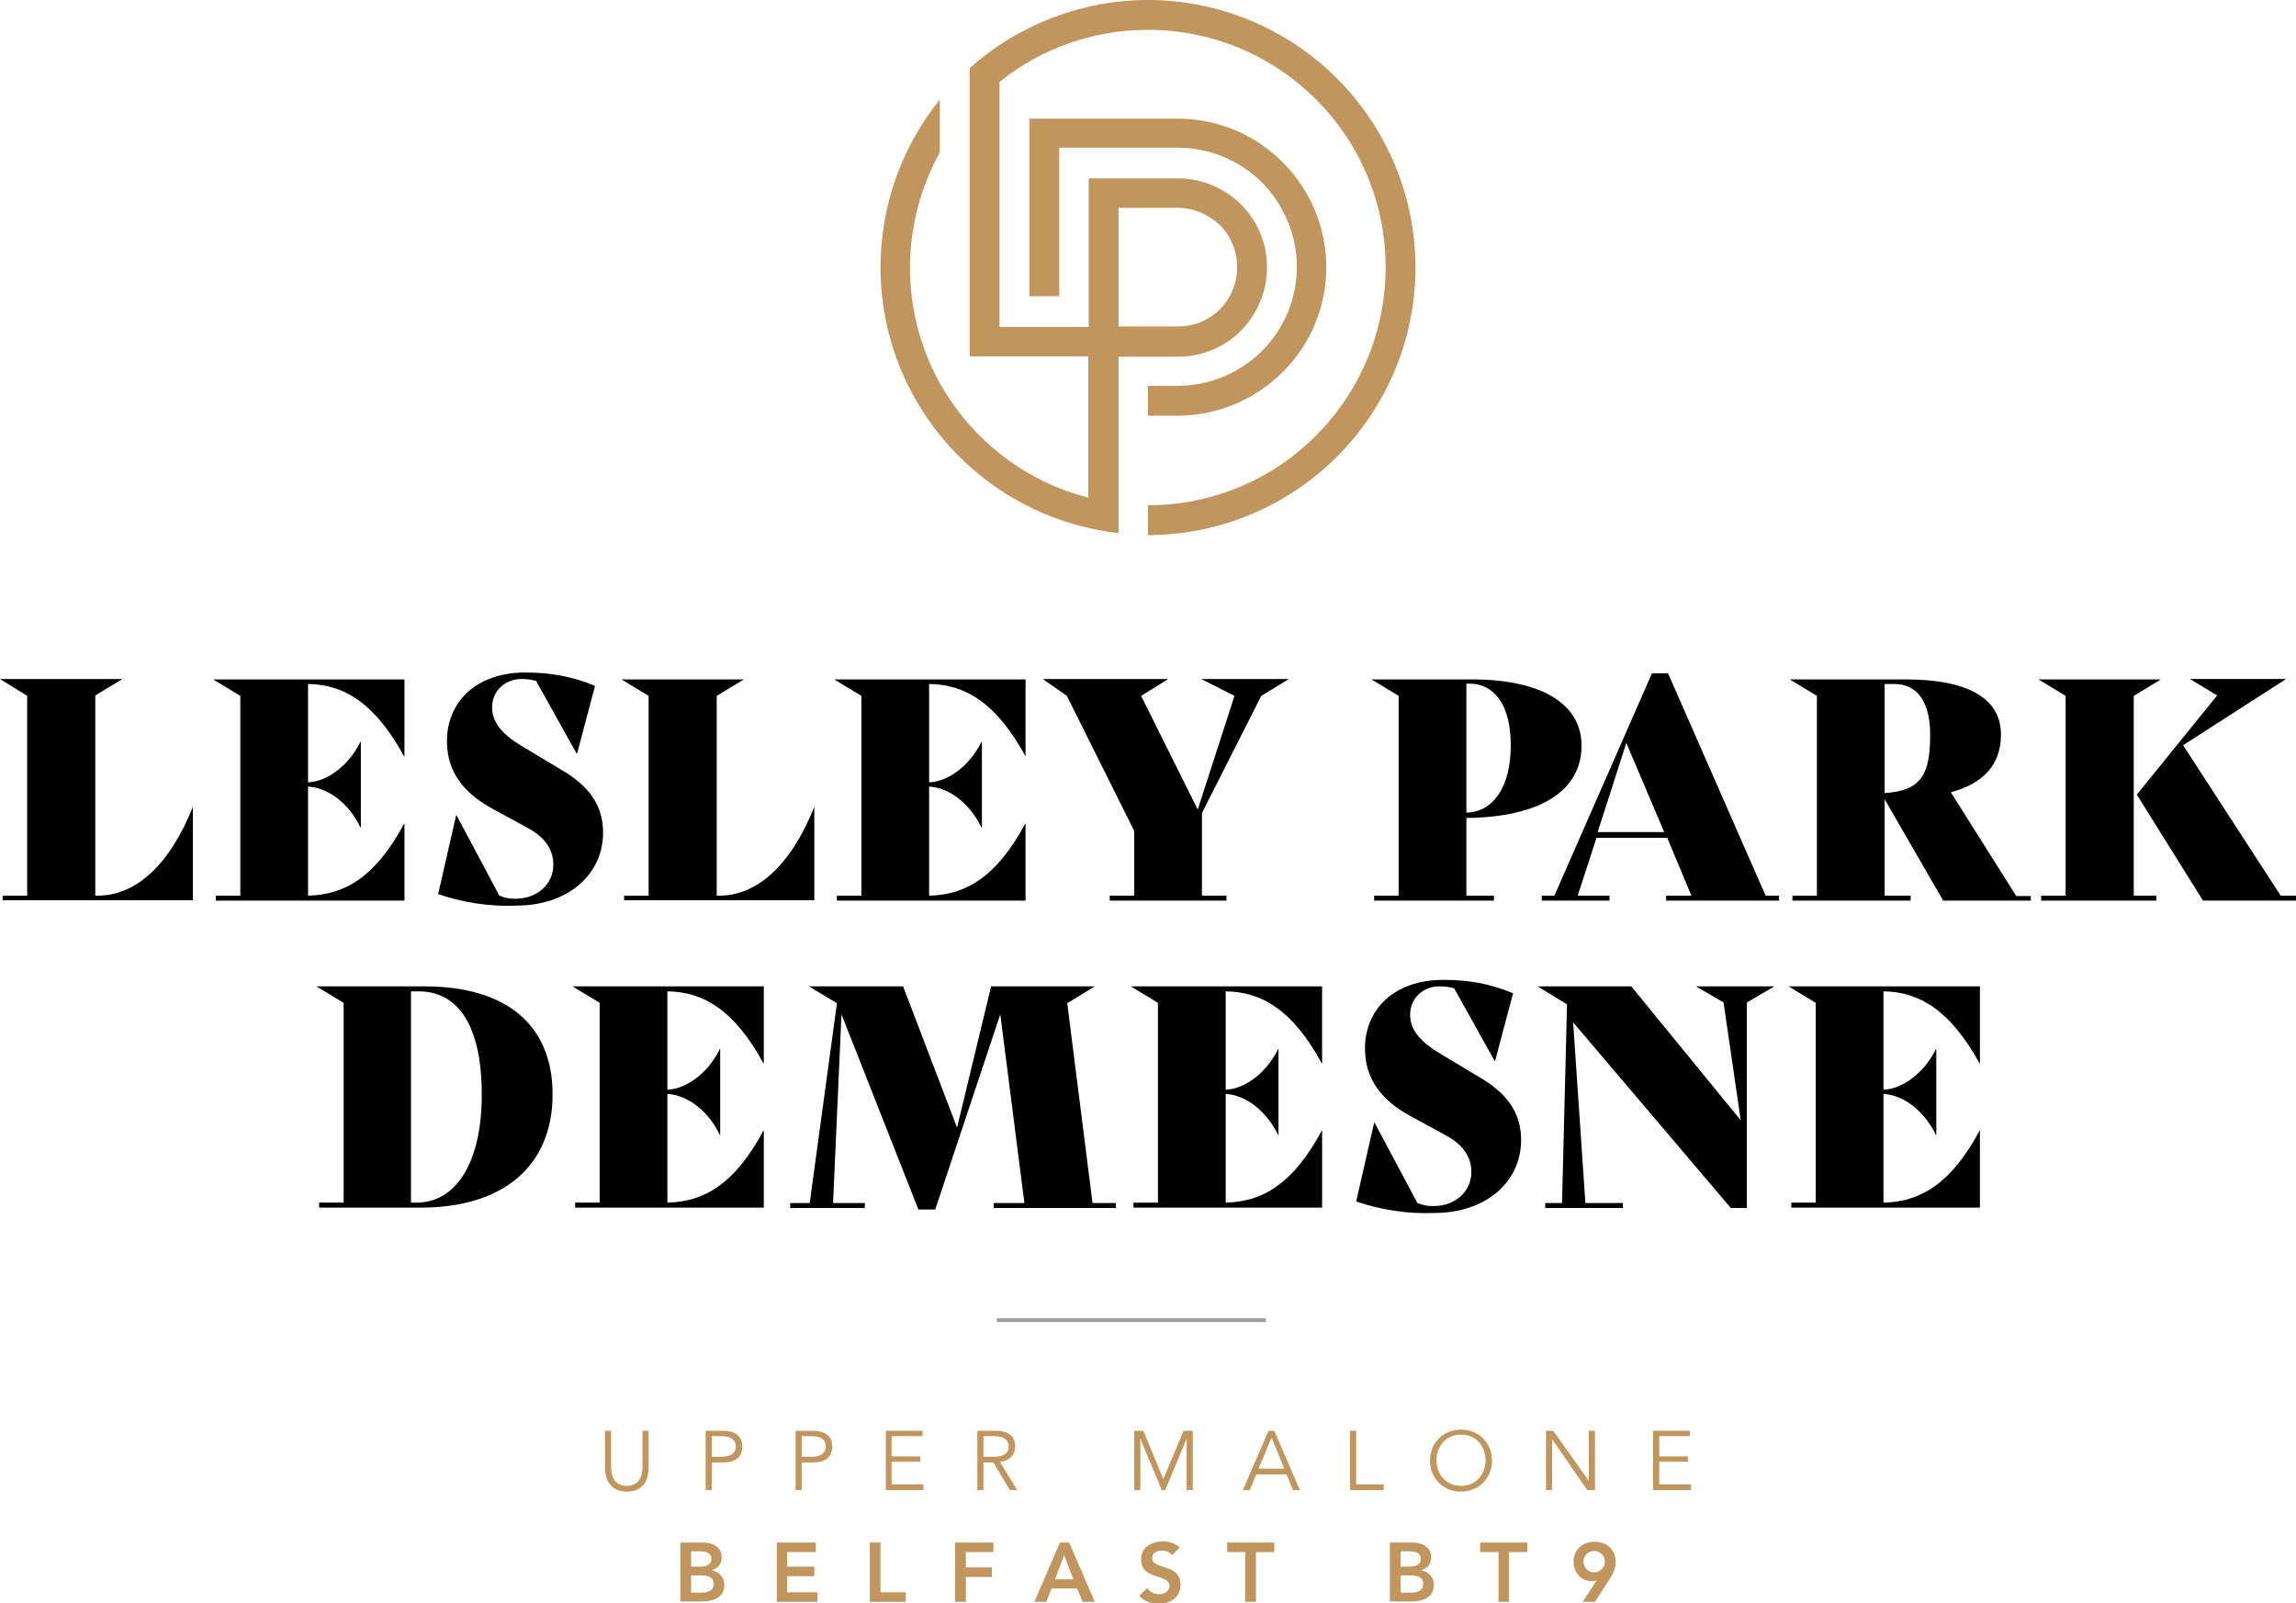 <?xml version="1.0" encoding="utf-8"?>
<!-- Generator: Adobe Illustrator 27.0.0, SVG Export Plug-In . SVG Version: 6.00 Build 0)  -->
<svg version="1.1" id="Layer_1" xmlns="http://www.w3.org/2000/svg" xmlns:xlink="http://www.w3.org/1999/xlink" x="0px" y="0px"
	 width="600px" height="418.9px" viewBox="0 0 600 418.9" style="enable-background:new 0 0 600 418.9;" xml:space="preserve">
<style type="text/css">
	.st0{fill:#C1965E;}
	.st1{fill:#9D9D9C;}
</style>
<g>
	<g>
		<path d="M50.4,210.8v24.4H0.7V234h6.4v-52.2L0,177.4h32l-7.1,4.3V234h0.6C35.3,234,44.2,226.3,50.4,210.8L50.4,210.8z"/>
	</g>
	<g>
		<path d="M80.5,178.7v25.7c5.1-0.2,10.7-4.5,13.7-10.6h0.1v22.4h-0.1c-3-6.3-8.4-10.4-13.7-10.7V234c9.5-0.2,17.6-4.8,25.1-18.8
			h0.1v20.1H56.4V234h6.4v-52.2l-7.1-4.3h50v20.1h-0.1C98,183.7,89.9,178.8,80.5,178.7"/>
	</g>
	<g>
		<path d="M114.5,233.6l4.7-20.6h0.1l11.2,21c1.8,0.7,2.7,0.8,4.2,0.8c5.7,0,9.9-3.8,9.9-8.9c0-3.9-2.1-7.1-6.7-9.6l-9.2-5
			c-7.5-4.1-11.9-9.6-11.9-17.7c0-10,7.4-17.9,20.5-17.9c6.3,0,12,0.9,18.2,3.5l-4.7,17.7h-0.1l-10.6-19c-1.6-0.4-2.3-0.5-3.9-0.5
			c-4.1,0-7.6,3-7.6,7.4c0,3.5,2,6.7,7.9,10.2l10.5,6.3c6.7,4,10.6,8.9,10.6,16.2c0,11.1-9.3,19.1-22.7,19.1
			C128,236.9,121,235.8,114.5,233.6"/>
	</g>
	<g>
		<path d="M212.8,210.8v24.4h-49.7V234h6.4v-52.2l-7.1-4.3h32l-7.1,4.3V234h0.6C197.7,234,206.6,226.3,212.8,210.8L212.8,210.8z"/>
	</g>
	<g>
		<path d="M242.8,178.7v25.7c5.1-0.2,10.7-4.5,13.7-10.6h0.1v22.4h-0.1c-3.1-6.3-8.4-10.4-13.7-10.7V234c9.5-0.2,17.6-4.8,25.1-18.8
			h0.1v20.1h-49.3V234h6.4v-52.2l-7.1-4.3h50v20.1l0,0C260.4,183.7,252.3,178.8,242.8,178.7"/>
	</g>
	<g>
		<polygon points="314.1,212.4 314.1,234 320.5,234 320.5,235.3 290,235.3 290,234 296.4,234 296.4,217.1 278.8,181.8 272.5,177.4 
			305.3,177.4 298.2,181.8 313,211.5 322.6,181.8 313.9,177.4 336.8,177.4 329.6,181.8 		"/>
	</g>
	<g>
		<path d="M383.2,178.7v33.6c7-0.1,11.6-6.7,11.6-17.6c0-10.5-4.3-16.1-10.8-16.1h-0.8V178.7z M383.2,213.7V234h7.2v1.3h-31.3V234
			h6.4v-52.2l-7.1-4.3h26.1c19.8,0,28.8,7.3,28.8,17.3C413.3,206.6,402.5,213.5,383.2,213.7"/>
	</g>
	<g>
		<path d="M434.9,217.4l-9.9-23.3l-7.5,23.3H434.9z M464.9,234v1.3h-29.5V234h6.6l-6.3-15.1h-18.5l-4.9,15.1h8.3v1.3h-17.7V234h3.3
			l25.5-58.1h4.2l25.5,58.1H464.9z"/>
	</g>
	<g>
		<g>
			<path d="M492.5,178.7v28.5c9.9-0.6,11.9-5.3,11.9-15.3c0-8.1-3.1-13.2-9.3-13.2H492.5z M530.7,234v1.3h-22.9l-15.3-26.5V234h6.8
				v1.3h-30.9V234h6.4v-52.2l-7.1-4.3H498c15.8,0,24.9,4.7,24.9,14.4c0,8-4.7,12.8-13.1,15.1l17.1,27.1h3.8V234z"/>
		</g>
	</g>
	<g>
		<path d="M600,234v1.3h-24.3l-17.3-27.7l21-25.9l-7.1-4.3h25.1l-26.9,17.3L596,234H600z M557.5,234h6v1.3h-30.1V234h6.4v-52.2
			l-7.1-4.3h32l-7.1,4.3V234H557.5z"/>
	</g>
	<g>
		<g>
			<path d="M125.9,286c0-17.6-5.9-27-16.5-27h-2v55.2h1.3C119.1,314.3,125.9,303.8,125.9,286 M144.4,285.9c0,19-13.2,29.6-34.4,29.6
				H83.4v-1.3h6.4V262l-7.1-4.3H111C132.1,257.7,144.4,267.6,144.4,285.9"/>
		</g>
		<g>
			<path d="M174.4,259v25.7c5.1-0.2,10.7-4.5,13.7-10.6h0.1v22.4h-0.1c-3-6.3-8.4-10.4-13.7-10.7v28.4c9.5-0.2,17.6-4.8,25.1-18.8
				h0.1v20.1h-49.3v-1.3h6.4V262l-7.1-4.3h50v20.1h-0.1C192,264,183.9,259.1,174.4,259"/>
		</g>
	</g>
	<g>
		<polygon points="291.6,314.3 291.6,315.6 259.7,315.6 259.7,314.3 267.7,314.3 261.4,265 244.4,316 240,316 219.9,265 
			217.7,314.3 226,314.3 226,315.6 206.5,315.6 206.5,314.3 211.6,314.3 218.7,262.2 218.7,262.1 211.4,257.7 236,257.7 
			250.1,294.6 259,257.7 286.1,257.7 278.9,262.1 285.5,314.3 		"/>
	</g>
	<g>
		<g>
			<path d="M320.3,259v25.7c5.1-0.2,10.7-4.5,13.7-10.6h0.1v22.4H334c-3.1-6.3-8.4-10.4-13.7-10.7v28.4c9.5-0.2,17.6-4.8,25.1-18.8
				h0.1v20.1h-49.3v-1.3h6.4V262l-7.1-4.3h50v20.1h-0.1C337.9,264,329.8,259.1,320.3,259"/>
		</g>
		<g>
			<path d="M354.4,313.9l4.7-20.6h0.1l11.2,21c1.8,0.7,2.7,0.8,4.2,0.8c5.7,0,9.9-3.8,9.9-8.9c0-3.9-2.1-7.1-6.7-9.6l-9.2-5
				c-7.5-4.1-11.9-9.6-11.9-17.7c0-10,7.4-17.9,20.5-17.9c6.3,0,12,0.9,18.2,3.5l-4.7,17.7h-0.1l-10.6-19c-1.6-0.4-2.3-0.5-3.9-0.5
				c-4.1,0-7.6,3-7.6,7.4c0,3.5,2,6.7,7.9,10.2l10.5,6.3c6.7,4,10.6,8.9,10.6,16.2c0,11.1-9.3,19.1-22.7,19.1
				C367.9,317.2,360.9,316.1,354.4,313.9"/>
		</g>
	</g>
	<g>
		<polygon points="463.7,257.7 456.5,261.9 456.5,315.6 452.3,315.6 411.1,267.1 414.3,314.3 424.1,314.3 424.1,315.6 403.8,315.6 
			403.8,314.3 408.2,314.3 409.5,262.4 401.8,257.7 426.3,257.7 454.9,292.7 450.4,261.9 443.2,257.7 		"/>
	</g>
	<g>
		<g>
			<path d="M492.2,259v25.7c5.1-0.2,10.7-4.5,13.7-10.6h0.1v22.4h-0.1c-3.1-6.3-8.4-10.4-13.7-10.7v28.4c9.5-0.2,17.6-4.8,25.1-18.8
				h0.1v20.1h-49.3v-1.3h6.4V262l-7.1-4.3h50v20.1h-0.1C509.7,264,501.6,259.1,492.2,259"/>
		</g>
		<g>
			<path class="st0" d="M169.5,383.5c0,2.6-1,6.2-5.7,6.2c-4.6,0-5.7-3.6-5.7-6.2v-9.7h1.6v9.5c0,4.5,2.9,4.9,4.1,4.9
				c1.2,0,4.1-0.4,4.1-4.9v-9.5h1.6L169.5,383.5L169.5,383.5z"/>
		</g>
		<g>
			<path class="st0" d="M186,380.6h2.5c2.8,0,3.8-1.2,3.8-2.7s-1-2.7-3.8-2.7H186V380.6z M184.4,373.8h4.5c3.2,0,5.1,1.4,5.1,4.1
				c0,2.8-1.9,4.2-5.1,4.2H186v7.2h-1.6V373.8z"/>
		</g>
		<g>
			<path class="st0" d="M209.5,380.6h2.5c2.8,0,3.8-1.2,3.8-2.7s-1-2.7-3.8-2.7h-2.5V380.6z M207.9,373.8h4.5c3.2,0,5.1,1.4,5.1,4.1
				c0,2.8-1.9,4.2-5.1,4.2h-2.9v7.2h-1.6V373.8z"/>
		</g>
	</g>
	<g>
		<polygon class="st0" points="233,387.8 241.3,387.8 241.3,389.3 231.5,389.3 231.5,373.8 241.1,373.8 241.1,375.2 233,375.2 
			233,380.5 240.5,380.5 240.5,381.9 233,381.9 		"/>
	</g>
	<g>
		<g>
			<path class="st0" d="M257,380.6h2.8c2.8,0,3.8-1.2,3.8-2.7s-1-2.7-3.8-2.7H257V380.6z M257,389.3h-1.6v-15.5h4.8
				c3.2,0,5.1,1.4,5.1,4.1c0,2.1-1.4,3.8-4,4l4.5,7.4h-1.9l-4.3-7.2H257V389.3z"/>
		</g>
	</g>
	<g>
		<polygon class="st0" points="304,386.4 309.3,373.8 311.7,373.8 311.7,389.3 310.1,389.3 310.1,375.9 310.1,375.9 304.5,389.3 
			303.6,389.3 298,375.9 298,375.9 298,389.3 296.4,389.3 296.4,373.8 298.8,373.8 		"/>
	</g>
	<g>
		<path class="st0" d="M328.9,383.7h6.7l-3.3-8.1L328.9,383.7z M326.6,389.3h-1.8l6.7-15.5h1.5l6.7,15.5h-1.8l-1.7-4.1h-7.9
			L326.6,389.3z"/>
	</g>
	<g>
		<polygon class="st0" points="354.4,387.8 361.6,387.8 361.6,389.3 352.8,389.3 352.8,373.8 354.4,373.8 		"/>
	</g>
	<g>
		<g>
			<path class="st0" d="M381.8,374.8c-4,0-6.4,3.1-6.4,6.7s2.4,6.7,6.4,6.7s6.4-3.1,6.4-6.7S385.8,374.8,381.8,374.8 M381.8,389.7
				c-4.6,0-8.1-3.4-8.1-8.1s3.5-8.1,8.1-8.1s8.1,3.4,8.1,8.1C389.9,386.2,386.4,389.7,381.8,389.7"/>
		</g>
	</g>
	<g>
		<polygon class="st0" points="415.2,386.9 415.2,386.9 415.2,373.8 416.8,373.8 416.8,389.3 414.8,389.3 405.6,376 405.6,376 
			405.6,389.3 404,389.3 404,373.8 405.9,373.8 		"/>
	</g>
	<g>
		<polygon class="st0" points="433.6,387.8 441.9,387.8 441.9,389.3 432,389.3 432,373.8 441.6,373.8 441.6,375.2 433.6,375.2 
			433.6,380.5 441.1,380.5 441.1,381.9 433.6,381.9 		"/>
	</g>
	<g>
		<g>
			<path class="st0" d="M180.6,416.1h2.5c1.4,0,3.4-0.2,3.4-2.3c0-1.6-1.1-2.2-3.3-2.2h-2.6L180.6,416.1L180.6,416.1z M180.6,409.3
				h2.5c1.8,0,2.8-0.8,2.8-2c0-1.3-0.9-2-3-2h-2.3V409.3z M177.8,403h6c2.3,0,4.8,1.1,4.8,3.9c0,1.8-1.1,2.9-2.7,3.4l0,0
				c1.9,0.2,3.4,1.8,3.4,3.7c0,3.4-2.9,4.4-5.9,4.4h-5.6V403z"/>
		</g>
	</g>
	<g>
		<polygon class="st0" points="203,403 213.2,403 213.2,405.5 205.7,405.5 205.7,409.3 212.8,409.3 212.8,411.8 205.7,411.8 
			205.7,416 213.6,416 213.6,418.5 203,418.5 		"/>
	</g>
	<g>
		<polygon class="st0" points="227.3,403 230.1,403 230.1,416 236.7,416 236.7,418.5 227.3,418.5 		"/>
	</g>
	<g>
		<polygon class="st0" points="249.6,403 259.6,403 259.6,405.5 252.4,405.5 252.4,409.5 259.2,409.5 259.2,412 252.4,412 
			252.4,418.5 249.6,418.5 		"/>
	</g>
	<g>
		<path class="st0" d="M280.5,412.6l-2.4-6.3l-2.4,6.3H280.5z M277,403h2.4l6.7,15.5h-3.2l-1.4-3.5h-6.7l-1.4,3.5h-3.1L277,403z"/>
	</g>
	<g>
		<g>
			<path class="st0" d="M306.3,406.3c-0.6-0.8-1.6-1.2-2.7-1.2c-1.3,0-2.5,0.6-2.5,2c0,3.1,7.4,1.3,7.4,6.9c0,3.3-2.6,5-5.7,5
				c-1.9,0-3.8-0.6-5.1-2.1l2.1-2c0.7,1,1.8,1.6,3.1,1.6c1.3,0,2.7-0.7,2.7-2.1c0-3.4-7.4-1.4-7.4-7c0-3.2,2.8-4.7,5.7-4.7
				c1.6,0,3.2,0.5,4.4,1.6L306.3,406.3z"/>
		</g>
	</g>
	<g>
		<polygon class="st0" points="325.4,405.5 320.7,405.5 320.7,403 333,403 333,405.5 328.2,405.5 328.2,418.5 325.4,418.5 		"/>
	</g>
	<g>
		<g>
			<path class="st0" d="M366,416.1h2.5c1.4,0,3.4-0.2,3.4-2.3c0-1.6-1.1-2.2-3.3-2.2H366V416.1z M366,409.3h2.5c1.8,0,2.8-0.8,2.8-2
				c0-1.3-0.9-2-3-2H366V409.3z M363.2,403h6c2.3,0,4.8,1.1,4.8,3.9c0,1.8-1.1,2.9-2.7,3.4l0,0c2,0.2,3.4,1.8,3.4,3.7
				c0,3.4-2.9,4.4-5.9,4.4h-5.6L363.2,403L363.2,403z"/>
		</g>
	</g>
	<g>
		<polygon class="st0" points="391.6,405.5 386.8,405.5 386.8,403 399.1,403 399.1,405.5 394.3,405.5 394.3,418.5 391.6,418.5 		"/>
	</g>
	<g>
		<g>
			<path class="st0" d="M416.6,405.2c-1.6,0-2.8,1.3-2.8,2.8c0,1.6,1.3,2.8,2.8,2.8c1.6,0,2.8-1.3,2.8-2.8S418.2,405.2,416.6,405.2
				 M413.6,418.5l3.7-5.7l0,0c-0.3,0.2-0.9,0.3-1.4,0.3c-2.7,0-4.7-2.3-4.7-5c0-3.2,2.3-5.3,5.5-5.3s5.5,2,5.5,5.3
				c0,1.6-0.6,2.9-1.4,4.2l-4,6.2H413.6z"/>
		</g>
		<g>
			<path class="st0" d="M230.1,69.9c0-16.1,5.5-31.5,15.5-43.9v13.8c-5,9.1-7.8,19.5-7.8,30.1c0,16.5,6.5,32.3,18.2,43.9
				c7.9,7.9,17.7,13.5,28.4,16.2V93.1h-31V17.8C266.2,6.4,282.8,0,300,0c18.5,0,36.3,7.4,49.4,20.5s20.5,30.9,20.5,49.4
				s-7.4,36.3-20.5,49.4s-30.9,20.5-49.4,20.5V132c16.5,0,32.3-6.5,43.9-18.2c11.6-11.6,18.2-27.4,18.2-43.9s-6.5-32.3-18.2-43.9
				C332.3,14.3,316.5,7.8,300,7.8c-14.2,0-27.9,4.8-38.8,13.6v64h23.3V46.6h23.3c6.2,0,12.1,2.5,16.5,6.8c4.4,4.4,6.8,10.3,6.8,16.5
				s-2.5,12.1-6.8,16.5c-4.4,4.4-10.3,6.8-16.5,6.8h-15.5v46.1c-15.7-1.8-30.4-8.8-41.6-20C237.5,106.2,230.1,88.4,230.1,69.9
				 M269,31h38.8c10.3,0,20.2,4.1,27.4,11.4c7.3,7.3,11.4,17.2,11.4,27.4c0,10.3-4.1,20.2-11.4,27.4c-7.3,7.3-17.2,11.4-27.4,11.4
				H300v-7.8h7.8c8.2,0,16.1-3.3,22-9.1c5.8-5.8,9.1-13.7,9.1-22c0-8.2-3.3-16.1-9.1-22c-5.8-5.8-13.7-9.1-22-9.1h-31v38.8H269V31z
				 M307.8,54.3h-15.5v31h15.5c4.1,0,8.1-1.6,11-4.5s4.5-6.9,4.5-11s-1.6-8.1-4.5-11C315.8,56,311.9,54.3,307.8,54.3"/>
		</g>
	</g>
	<g>
		<rect x="260.5" y="344.4" class="st1" width="70.3" height="1"/>
	</g>
</g>
</svg>
